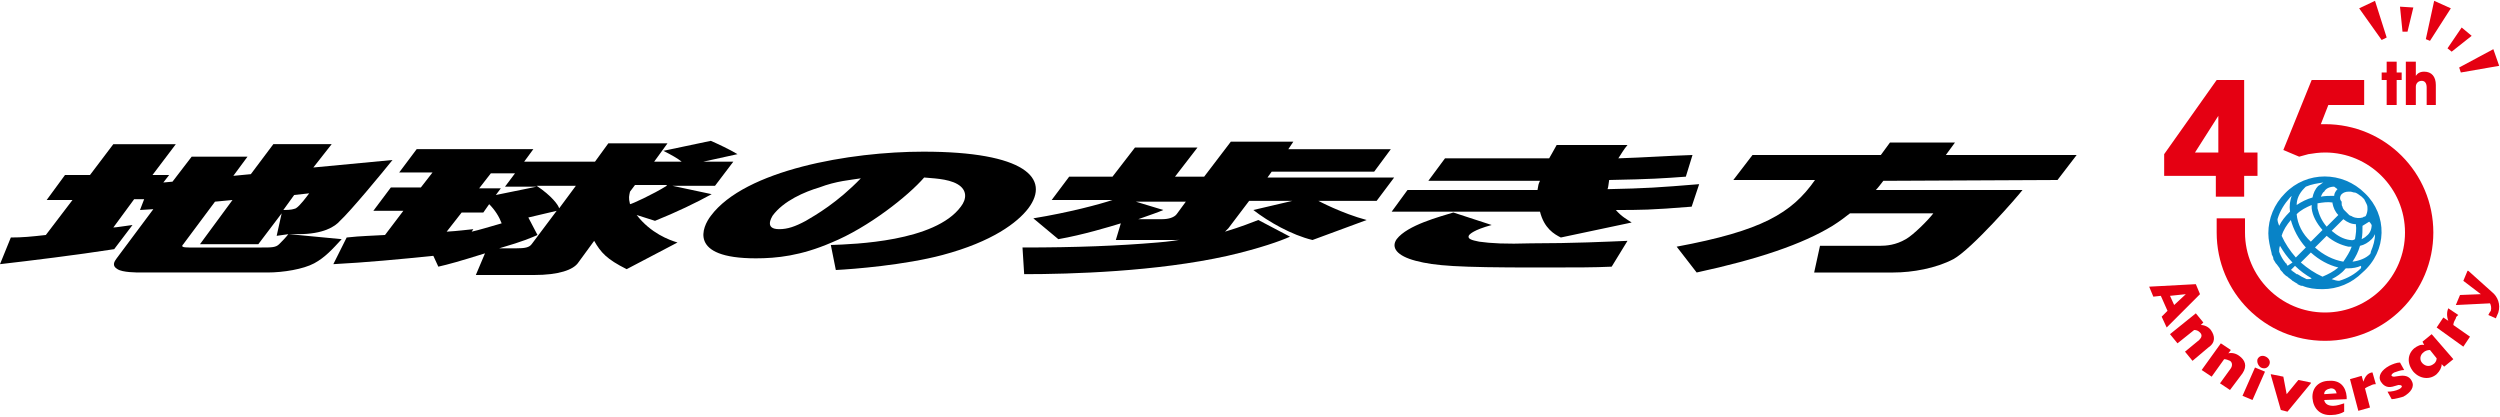 <?xml version="1.0" encoding="utf-8"?><!--Generator: Adobe Illustrator 26.3.1, SVG Export Plug-In . SVG Version: 6.00 Build 0)--><svg version="1.1" id="レイヤー_1" xmlns="http://www.w3.org/2000/svg" xmlns:xlink="http://www.w3.org/1999/xlink" x="0px" y="0px" viewBox="0 0 300 50" style="enable-background:new 0 0 300 50" xml:space="preserve"><style type="text/css">.st0{display:none;}
	.st1{display:inline;}
	.st2{fill:#E50012;}
	.st3{fill:#0883C7;}</style><g><path d="M37.1,23.2c-0.3,0.4-1.1,1.5-1.6,1.8c-0.3,0.1-0.5,0.2-1.5,0.2l1.3-1.8L37.1,23.2z M16.8,25.2l1.6-0.1L14,31
		c-0.3,0.4-0.6,0.9,0.1,1.3c0.6,0.4,2.3,0.4,2.8,0.4h15.2c1.9,0,4.3-0.4,5.6-1.1c1.3-0.7,2.2-1.7,3.3-2.9l-6.3-0.6h1.1
		c3,0,4.4-0.9,5-1.6c1.3-1.2,5.1-5.8,6.3-7.3l-9.5,0.9l2.2-2.8h-7l-2.7,3.6l-2.1,0.2l1.7-2.3H23l-2.3,3l-1.1,0.1l0.7-0.9h-2l2.8-3.7
		h-7.5l-2.8,3.7H7.8l-2.2,3h3.1l-3.2,4.2c-1.8,0.2-2.8,0.3-4.2,0.3L0,31.7c3.5-0.4,9.2-1.1,13.7-1.8l2.2-2.9c-0.8,0.1-2,0.3-2.3,0.3
		l2.5-3.4h1.2L16.8,25.2z M34.6,28.1c-0.3,0.4-0.8,0.9-1.1,1.2c-0.4,0.4-0.9,0.4-2.1,0.4h-8.7c-0.8,0-1-0.1-0.7-0.4l3.8-5.1l2.1-0.2
		L24,29.3h7l2.8-3.7l-0.6,2.7L34.6,28.1z"/><path d="M63.4,26.1l3.4-0.8l-3,4c-0.3,0.4-0.8,0.5-1.9,0.5h-2c3.1-0.9,3.9-1.3,4.6-1.6L63.4,26.1z M80,22.3c-1.6,1-4.2,2.2-4.4,2.2
		c-0.2-0.8-0.1-1,0-1.5l0.6-0.8H80z M67.1,25c-0.1-0.4-0.9-1.5-2.7-2.7h4.7L67.1,25z M64.4,22.4l-4.9,1l0.6-0.8h-2.6l1.4-1.8h2.9
		l-1.2,1.6H64.4z M79.6,18.1c1,0.5,1.7,0.9,2.2,1.3h-3.3l1.6-2.2H73l-1.6,2.2h-8.5l1.1-1.5h-14l-2.1,2.8h4l-1.4,1.8h-3.6l-2.1,2.8
		h3.6l-2.2,2.9c-1.5,0.1-2.8,0.1-4.6,0.3l-1.6,3.2c3.9-0.2,8.1-0.6,12-1l0.6,1.3c1.3-0.3,2.4-0.6,5.6-1.6L57.1,33h7
		c2.9,0,4.7-0.6,5.3-1.5l1.9-2.6c0.8,1.4,1.5,2.2,3.9,3.4l6.1-3.2c-1-0.3-3.2-1.1-4.9-3.3l2.2,0.7c2.5-1,5-2.2,6.8-3.2l-4.7-1h5.1
		l2.2-2.9h-3.6l4.1-0.9c-1-0.6-2.3-1.2-3.2-1.6L79.6,18.1z M58.7,24.5c0.7,0.7,1.2,1.5,1.5,2.3c-1.4,0.4-2.7,0.8-3.6,1l0.2-0.3
		c-1.1,0.1-1.6,0.2-3.2,0.3l1.8-2.3H58L58.7,24.5z"/><path d="M100.3,32.4c2.1-0.1,8.3-0.6,12.8-1.8c6-1.6,9-3.9,10.3-5.6c2.7-3.6-0.4-6.8-12.6-6.8c-8.8,0-21.4,2.2-25.5,7.7
		c-1,1.3-2.8,5.1,5.4,5.1c2.5,0,5.4-0.3,9.1-1.9c4.4-1.8,9.2-5.6,11.1-7.8c0.8,0.1,2.8,0.1,4,0.8c1.2,0.7,1.1,1.8,0.4,2.7
		c-3.1,4.2-12.8,4.5-15.6,4.6L100.3,32.4z M103.3,21.4c-2.8,2.9-5.4,4.4-6.6,5.1c-1.3,0.7-2.2,1-3.2,1c-1.8,0-0.9-1.4-0.8-1.6
		c1.3-1.8,3.9-2.9,5.6-3.4C100.4,21.7,102.1,21.6,103.3,21.4z"/><path d="M122.9,32.9c5.6,0,15.9-0.3,24.4-2.2c3.9-0.9,6.4-1.8,7.5-2.3l-3.8-2c-0.8,0.3-2,0.8-4,1.4c0.1-0.1,0.3-0.3,0.4-0.4
		l2.5-3.3h5.2l-4.7,1.1c1.8,1.4,4.6,3,7.1,3.6l6.5-2.4c-3-0.8-5.8-2.3-5.8-2.3h7l2.1-2.8h-15.2l0.5-0.7h12.3l2-2.7h-12.3l0.6-0.9
		h-7.5l-3.2,4.2H141l2.7-3.5h-7.5l-2.7,3.5h-5.2l-2.1,2.8h7.3c-1.5,0.5-5.2,1.5-9.5,2.2l3,2.5c2.9-0.5,6.2-1.5,7.5-1.9l-0.6,2h7.1
		c0.3,0,0.6,0,0.9-0.1c-0.3,0.1-1.7,0.3-3,0.4c-4.7,0.4-9.7,0.6-16.2,0.6L122.9,32.9z M136.3,24.2h6l-1.1,1.5
		c-0.3,0.4-1,0.6-1.7,0.6h-2.9c1.7-0.6,2.3-0.8,3-1.1L136.3,24.2z"/><path d="M179,27c-2.2,0.6-2.6,1.1-2.7,1.2c-0.4,0.6,0.9,0.7,1.2,0.8c1.4,0.2,3.2,0.3,6.2,0.2c5.1,0,9.2-0.2,11.6-0.3l-1.9,3.1
		c-2.2,0.1-4,0.1-9.1,0.1c-9.5,0-12.1-0.2-14.4-0.8c-2.3-0.6-3-1.6-2.3-2.6c1.3-1.7,5.2-2.7,6.8-3.2L179,27z M195.3,17.4
		c-0.5,0.6-0.7,1-1.1,1.6c3.1-0.1,5.9-0.3,8.9-0.4l-0.8,2.6c-2.7,0.2-4.1,0.3-9.2,0.4c-0.1,0.6-0.1,0.9-0.2,1.1
		c4.7-0.1,6.1-0.2,11-0.6l-0.9,2.7c-4.9,0.4-6.2,0.4-9.1,0.4c0.7,0.8,1.3,1.1,1.9,1.5l-8.5,1.8c-0.8-0.4-2-1.1-2.5-3.1H167l1.9-2.6
		h15.6c0.1-0.6,0.1-0.7,0.3-1.1h-13.4l2-2.7h12.5c0.3-0.5,0.5-0.9,0.9-1.6H195.3z"/><path d="M222,25.6c-0.5,0.4-1.3,1-2.1,1.5c-3.6,2.2-8.9,4-16.3,5.6l-2.4-3.1c10.2-1.9,13.8-4,16.6-8h-9.8l2.3-3h15.4l1.1-1.5h7.8
		l-1.1,1.5h15.7l-2.3,3l-20.9,0.1c-0.4,0.5-0.6,0.8-0.9,1.1h17.6c-0.6,0.8-6.1,7.1-8.3,8.3c-2.1,1.1-4.9,1.6-7.2,1.6h-9.5l0.7-3.2
		h7.1c0.9,0,2-0.1,3.2-0.8c0.9-0.5,2.7-2.3,3.3-3.1L222,25.6z"/></g><g class="st0"><g class="st1"><g><g><g><polygon class="st2" points="294.2,0.9 292.2,0.1 291.1,4.6 291.7,4.8 					"/><polygon class="st2" points="285,0 283.1,0.9 285.8,4.7 286.4,4.5 					"/><polygon class="st2" points="288,0.7 288.4,3.8 289,3.8 289.6,0.8 					"/><polygon class="st2" points="299.3,5.9 300,7.9 295.4,8.7 295.2,8.1 					"/><polygon class="st2" points="296.7,4.3 294.3,6.2 293.8,5.8 295.5,3.2 					"/></g></g></g><path class="st2" d="M283.9,23.2c-2.7-2.7-7-2.7-9.7,0c-1.3,1.3-2,3-2,4.8c0,0.8,0.2,1.6,0.4,2.4l0,0l0,0.1c0,0,0,0,0,0
			c0.1,0.2,0.2,0.4,0.2,0.5c0,0,0,0.1,0,0.1c0.1,0.2,0.2,0.3,0.3,0.5c0,0,0.1,0.1,0.1,0.1c0.1,0.1,0.2,0.3,0.3,0.4
			c0,0.1,0.1,0.1,0.1,0.2c0.1,0.2,0.3,0.3,0.4,0.5c0,0,0,0,0,0c0,0,0,0,0,0c0.2,0.2,0.3,0.3,0.5,0.4c0,0,0.1,0.1,0.1,0.1
			c0.1,0.1,0.3,0.2,0.4,0.3c0,0,0.1,0.1,0.1,0.1c0.2,0.1,0.3,0.2,0.5,0.3c0,0,0.1,0,0.1,0.1c0.2,0.1,0.4,0.2,0.5,0.2c0,0,0,0,0,0
			l0.1,0l0,0c0.7,0.3,1.5,0.4,2.4,0.4c1.8,0,3.5-0.7,4.8-2C286.5,30.2,286.5,25.9,283.9,23.2z M284.3,26.6
			C284.3,26.6,284.3,26.6,284.3,26.6c0.1,0.1,0.3,0.2,0.4,0.4c0,0.5-0.2,1-0.6,1.3c-0.2,0.2-0.4,0.3-0.6,0.4
			c0.1-0.5,0.1-1.1,0.1-1.7C283.8,27,284.1,26.9,284.3,26.6L284.3,26.6z M281,23.4C281,23.3,281,23.3,281,23.4L281,23.4
			c0.2-0.2,0.5-0.3,0.8-0.3c0.1,0,0.1,0,0.2,0c0,0,0,0,0.1,0c0,0,0,0,0,0c0.1,0,0.3,0.1,0.4,0.1c0,0,0.1,0,0.1,0
			c0.3,0.1,0.5,0.3,0.8,0.5c0.1,0.1,0.2,0.2,0.3,0.3l0,0c0,0,0,0,0,0c0.1,0.2,0.2,0.4,0.3,0.6c0,0,0,0,0,0c0.1,0.2,0.1,0.4,0.1,0.6
			c0,0,0,0,0,0l0,0c0,0.3-0.1,0.6-0.2,0.8l0,0c0,0,0,0,0,0c-0.1,0.1-0.1,0.1-0.2,0.1c-0.1,0-0.1,0.1-0.2,0.1c0,0,0,0,0,0l0,0
			c-0.3,0.1-0.8,0.1-1.2-0.1c0,0,0,0,0,0c-0.1-0.1-0.3-0.1-0.4-0.2c0,0,0,0,0,0v0c-0.1-0.1-0.2-0.2-0.3-0.3
			c-0.1-0.1-0.2-0.2-0.3-0.3l0,0l0,0c-0.1-0.1-0.2-0.3-0.2-0.4c0,0,0,0,0,0c-0.1-0.1-0.1-0.3-0.1-0.4c0,0,0,0,0,0l0,0
			c0-0.1,0-0.1,0-0.2C280.7,23.9,280.8,23.6,281,23.4C281,23.4,281,23.4,281,23.4z M275.6,25.8c0.5-0.5,1.1-0.8,1.8-1.1
			c0,0.1,0,0.3,0,0.5c0.1,0.9,0.6,1.9,1.3,2.6l-1.4,1.4C276.3,28.2,275.7,27,275.6,25.8z M276.7,29.8l-1.2,1.2
			c-0.7-0.8-1.3-1.7-1.7-2.6c0.2-0.7,0.6-1.3,1.1-1.9C275.1,27.6,275.8,28.8,276.7,29.8z M279.2,28.4c0.8,0.7,1.7,1.2,2.6,1.3
			c0.2,0,0.3,0,0.4,0c-0.2,0.6-0.6,1.2-1.1,1.8c0,0,0,0,0,0c-1.2-0.2-2.4-0.8-3.4-1.7L279.2,28.4z M282,28.9
			c-0.8-0.1-1.5-0.5-2.2-1.1l1.4-1.4c0.5,0.4,1,0.6,1.5,0.7c0.1,0.6,0,1.2-0.1,1.8C282.4,28.9,282.2,28.9,282,28.9z M279.2,27.3
			c-0.6-0.7-0.9-1.4-1.1-2.2c0-0.2,0-0.4,0-0.6c0.6-0.1,1.2-0.2,1.8-0.1c0,0,0,0.1,0,0.1c0.1,0.5,0.3,1,0.7,1.4L279.2,27.3z
			 M280.1,22.4c0.1,0.1,0.3,0.2,0.4,0.3c0,0,0,0,0,0c-0.2,0.2-0.4,0.5-0.5,0.8c-0.6,0-1.1,0-1.6,0.1c0.1-0.2,0.2-0.5,0.4-0.6
			C279.1,22.7,279.5,22.5,280.1,22.4z M276.4,22.7c0.1-0.1,0.1-0.1,0.2-0.2c0.7-0.3,1.4-0.4,2.1-0.5c-0.2,0.1-0.4,0.3-0.6,0.4
			c-0.4,0.4-0.6,0.9-0.7,1.4c-0.7,0.2-1.3,0.5-1.9,0.9C275.6,24,275.9,23.2,276.4,22.7z M273.2,26.3c0.3-1,0.8-1.8,1.5-2.6
			c0.1-0.1,0.1-0.1,0.2-0.2c-0.2,0.6-0.3,1.2-0.2,1.9c0,0-0.1,0.1-0.1,0.1c-0.5,0.5-0.9,1-1.2,1.6C273.3,26.9,273.3,26.6,273.2,26.3
			z M274.5,32c0-0.1-0.1-0.1-0.1-0.2c0,0,0-0.1-0.1-0.1c-0.1-0.1-0.2-0.3-0.3-0.4c0,0,0,0,0,0c-0.2-0.3-0.4-0.7-0.5-1
			c0-0.2,0-0.5,0.1-0.7c0.4,0.7,0.9,1.4,1.5,2L274.5,32z M276.8,33.6C276.8,33.6,276.8,33.6,276.8,33.6c-0.2-0.1-0.4-0.2-0.6-0.3
			c0,0,0,0,0,0c-0.2-0.1-0.3-0.2-0.5-0.3c0,0,0,0-0.1,0c-0.1-0.1-0.3-0.2-0.4-0.3c0,0-0.1,0-0.1-0.1c-0.1,0-0.1-0.1-0.2-0.1l0.5-0.5
			c0.6,0.6,1.3,1.1,2,1.5C277.3,33.6,277,33.6,276.8,33.6z M278.7,33.3c-0.9-0.4-1.8-1-2.6-1.7l1.2-1.2c1,0.9,2.2,1.5,3.3,1.8
			C280,32.7,279.4,33,278.7,33.3z M283.3,32.3c-0.7,0.7-1.6,1.2-2.6,1.5c-0.3,0-0.6-0.1-0.9-0.2c0.6-0.3,1.2-0.7,1.6-1.2
			c0,0,0.1-0.1,0.1-0.1c0.1,0,0.2,0,0.3,0c0.5,0,1.1-0.1,1.5-0.3C283.4,32.2,283.4,32.2,283.3,32.3z M284.4,30.6
			c-0.5,0.5-1.3,0.8-2.1,0.9c0.4-0.6,0.7-1.2,0.9-1.9c0.5-0.1,1-0.4,1.4-0.8c0.2-0.2,0.3-0.4,0.4-0.6c0,0.7-0.2,1.4-0.5,2.1
			C284.5,30.5,284.4,30.6,284.4,30.6z"/></g><g class="st1"><g><g><path d="M286.4,12.6v-3h-0.6V8.7h0.6V7.4h1.2v1.3h0.6v0.9h-0.6v3H286.4z"/><path d="M291.3,12.6v-2.1c0-0.5-0.2-0.8-0.6-0.8c-0.4,0-0.7,0.3-0.7,0.7v2.2h-1.2V7.4h1.2V9c0.2-0.3,0.5-0.5,1-0.5
					c0.9,0,1.4,0.6,1.4,1.6v2.5H291.3z"/></g><g><path d="M265.9,23.6h3.4v-2.5h1.6v-2.8h-1.6V9.6H266l-6.3,9v2.6h6.2V23.6z M263.3,18.4l2.8-4.4h0v4.4H263.3z"/><path d="M275.9,18.8c0.4-0.1,0.7-0.2,1.1-0.3c0.6-0.1,1.3-0.2,2-0.2c5.3,0,9.7,4.3,9.7,9.7c0,5.3-4.3,9.7-9.7,9.7
					c-5.3,0-9.7-4.3-9.7-9.7h0v-1.7h-3.4v1.7h0c0,7.2,5.9,13.1,13.1,13.1c7.2,0,13.1-5.9,13.1-13.1c0-7.2-5.9-13.1-13.1-13.1
					c-0.2,0-0.3,0-0.5,0l0.9-2.3h4.3v-3l-6.3,0l-3.5,8.4L275.9,18.8z"/></g></g><g><g><path d="M260,37.5l-0.8-1.8l-1,0.1l-0.5-1.3l5.7-0.3l0.5,1.2l-4,4l-0.6-1.3L260,37.5z M260.8,36.7l1.4-1.3l-1.9,0.2L260.8,36.7z
					"/><path d="M265,41.9l-2,1.6l-0.9-1.1l1.7-1.4c0.3-0.3,0.4-0.6,0.1-0.9c-0.2-0.2-0.4-0.3-0.7-0.3l-2,1.6l-0.9-1.1l3.1-2.5l0.9,1.1
					l-0.4,0.3c0.4,0,0.9,0.2,1.2,0.6C265.7,40.4,265.8,41.2,265,41.9z"/><path d="M269,45l-1.5,2l-1.2-0.8l1.3-1.8c0.2-0.3,0.2-0.7-0.1-0.9c-0.2-0.1-0.5-0.2-0.7-0.2l-1.5,2.1l-1.2-0.8l2.3-3.2l1.2,0.8
					l-0.3,0.4c0.4-0.1,0.9,0,1.3,0.3C269.4,43.3,269.6,44.1,269,45z"/><path d="M269,47.7l1.5-3.4l1.2,0.5l-1.5,3.4L269,47.7z M270.9,43.2c0.2-0.4,0.6-0.5,1-0.3c0.4,0.2,0.6,0.6,0.4,1
					c-0.2,0.4-0.6,0.5-1,0.3C270.9,44,270.7,43.6,270.9,43.2z"/><path d="M275.8,45.8l1.5,0.3l0,0.1l-2.8,3.4l-0.8-0.2l-1.2-4.2l0-0.1l1.5,0.3l0.4,2.1L275.8,45.8z"/><path d="M281.6,47.8c0,0.1,0,0.2,0,0.3l-2.7,0.1c0.1,0.5,0.5,0.7,1.1,0.7c0.4,0,1-0.2,1.4-0.3l0,1c-0.3,0.2-0.9,0.4-1.6,0.4
					c-1.4,0.1-2.2-0.8-2.3-2c-0.1-1.3,0.8-2.1,2-2.1C280.8,45.8,281.5,46.6,281.6,47.8z M278.8,47.5l1.5-0.1
					c-0.1-0.4-0.3-0.6-0.7-0.6C279.2,46.9,278.9,47.1,278.8,47.5z"/><path d="M284.7,44.9l0.4,1.4c-0.1,0-0.4,0-0.5,0.1c-0.2,0.1-0.5,0.2-0.8,0.4l0.6,2.3l-1.4,0.4l-1-3.8l1.4-0.4l0.2,0.7
					c0.2-0.6,0.5-1,1-1.1C284.6,44.9,284.7,44.9,284.7,44.9z"/><path d="M287.1,48l-0.5-0.9c0.5,0,1-0.1,1.4-0.3c0.2-0.1,0.4-0.3,0.3-0.4c-0.1-0.1-0.2-0.1-0.4-0.1l-0.7,0.2
					c-0.8,0.2-1.2-0.3-1.4-0.6c-0.4-0.7,0.1-1.4,1-1.9c0.4-0.2,0.9-0.4,1.3-0.4l0.5,0.9c-0.4,0-0.9,0.2-1.2,0.3
					c-0.2,0.1-0.4,0.3-0.3,0.4c0.1,0.1,0.2,0.1,0.4,0.1l0.7-0.1c0.8-0.1,1.2,0.2,1.4,0.6c0.4,0.7-0.1,1.4-1,1.9
					C288.1,47.9,287.4,48.1,287.1,48z"/><path d="M290.8,41.2l1.1-0.9l2.6,3l-1.1,0.9l-0.3-0.3c0,0.4-0.2,0.9-0.6,1.2c-0.8,0.7-2,0.6-2.8-0.3c-0.8-1-0.7-2.1,0.1-2.8
					c0.4-0.3,0.8-0.5,1.2-0.4L290.8,41.2z M292.5,43.1l-0.8-1c-0.3,0-0.6,0.1-0.8,0.3c-0.4,0.3-0.5,0.9-0.1,1.3
					c0.4,0.4,0.9,0.4,1.3,0.1C292.3,43.7,292.4,43.4,292.5,43.1z"/><path d="M293.9,37.2l1.2,0.9c-0.1,0.1-0.3,0.2-0.3,0.4c-0.1,0.2-0.3,0.5-0.3,0.9l2,1.4l-0.8,1.2l-3.3-2.3l0.8-1.2l0.6,0.4
					c-0.2-0.5-0.3-1.1,0-1.5C293.8,37.2,293.9,37.2,293.9,37.2z"/><path d="M295.7,33.8l0.5-1.2l0.1,0l2.9,2.6c0.6,0.5,1.1,1.4,0.7,2.4c-0.1,0.2-0.2,0.5-0.3,0.7l-0.9-0.4c0.1-0.2,0.2-0.4,0.3-0.5
					c0.1-0.4,0-0.7-0.1-0.9l-4,0.2l-0.1,0l0.5-1.2l2.6-0.1L295.7,33.8z"/></g></g></g></g><g><path class="st3" d="M283.8,23.2c-2.7-2.7-7-2.7-9.6,0c-1.3,1.3-2,3-2,4.8c0,0.8,0.2,1.6,0.4,2.4l0,0l0,0.1c0,0,0,0,0,0
		c0.1,0.2,0.2,0.4,0.2,0.5c0,0,0,0.1,0,0.1c0.1,0.2,0.2,0.3,0.3,0.5c0,0,0.1,0.1,0.1,0.1c0.1,0.1,0.2,0.3,0.3,0.4
		c0,0,0.1,0.1,0.1,0.2c0.1,0.2,0.3,0.3,0.4,0.5c0,0,0,0,0,0c0,0,0,0,0,0c0.2,0.2,0.3,0.3,0.5,0.4c0,0,0.1,0.1,0.1,0.1
		c0.1,0.1,0.3,0.2,0.4,0.3c0,0,0.1,0.1,0.1,0.1c0.2,0.1,0.3,0.2,0.5,0.3c0,0,0.1,0,0.1,0.1c0.2,0.1,0.4,0.2,0.5,0.2c0,0,0,0,0,0
		l0.1,0l0,0c0.7,0.3,1.5,0.4,2.4,0.4c1.8,0,3.5-0.7,4.8-2C286.5,30.1,286.5,25.8,283.8,23.2z M284.3,26.6
		C284.3,26.6,284.3,26.5,284.3,26.6c0.1,0.1,0.2,0.2,0.3,0.4c0,0.5-0.2,1-0.6,1.3c-0.2,0.2-0.4,0.3-0.6,0.4c0.1-0.5,0.1-1.1,0.1-1.6
		C283.8,26.9,284,26.8,284.3,26.6L284.3,26.6z M281,23.3C281,23.3,281,23.3,281,23.3L281,23.3c0.2-0.2,0.5-0.3,0.8-0.3
		c0.1,0,0.1,0,0.2,0c0,0,0,0,0.1,0c0,0,0,0,0,0c0.1,0,0.3,0.1,0.4,0.1c0,0,0.1,0,0.1,0c0.3,0.1,0.5,0.3,0.8,0.5
		c0.1,0.1,0.2,0.2,0.3,0.3l0,0c0,0,0,0,0,0c0.1,0.2,0.2,0.4,0.3,0.6c0,0,0,0,0,0c0.1,0.2,0.1,0.4,0.1,0.6c0,0,0,0,0,0l0,0
		c0,0.3-0.1,0.6-0.2,0.8l0,0c0,0,0,0,0,0c-0.1,0.1-0.1,0.1-0.2,0.1c-0.1,0-0.1,0.1-0.2,0.1c0,0,0,0,0,0l0,0
		c-0.3,0.1-0.8,0.1-1.2-0.1c0,0,0,0,0,0c-0.1-0.1-0.3-0.1-0.4-0.2c0,0,0,0,0,0v0c-0.1-0.1-0.2-0.2-0.3-0.3c-0.1-0.1-0.2-0.2-0.3-0.3
		l0,0l0,0c-0.1-0.1-0.2-0.3-0.2-0.4c0,0,0,0,0,0c-0.1-0.1-0.1-0.3-0.1-0.4c0,0,0,0,0,0l0,0c0-0.1,0-0.1,0-0.2
		C280.7,23.9,280.8,23.5,281,23.3C281,23.3,281,23.3,281,23.3z M275.6,25.7c0.5-0.5,1.1-0.8,1.8-1.1c0,0.1,0,0.3,0,0.4
		c0.1,0.9,0.6,1.8,1.3,2.6l-1.4,1.4C276.3,28.1,275.7,26.9,275.6,25.7z M276.7,29.7l-1.2,1.2c-0.7-0.8-1.3-1.7-1.7-2.6
		c0.2-0.7,0.6-1.3,1.1-1.9C275.2,27.5,275.8,28.7,276.7,29.7z M279.2,28.3c0.8,0.7,1.7,1.1,2.6,1.3c0.2,0,0.3,0,0.4,0
		c-0.2,0.6-0.6,1.2-1,1.8c0,0,0,0,0,0c-1.2-0.2-2.4-0.8-3.4-1.7L279.2,28.3z M282,28.8c-0.8-0.1-1.5-0.5-2.2-1.1l1.4-1.4
		c0.5,0.4,1,0.6,1.5,0.6c0.1,0.6,0,1.2-0.1,1.8C282.3,28.9,282.2,28.8,282,28.8z M279.2,27.2c-0.6-0.7-0.9-1.4-1.1-2.2
		c0-0.2,0-0.4,0-0.6c0.6-0.1,1.2-0.2,1.8-0.1c0,0,0,0.1,0,0.1c0.1,0.5,0.3,1,0.7,1.4L279.2,27.2z M280.1,22.4
		c0.1,0.1,0.3,0.2,0.4,0.3c0,0,0,0,0,0c-0.2,0.2-0.4,0.5-0.4,0.8c-0.6,0-1.1,0-1.6,0.1c0.1-0.2,0.2-0.5,0.4-0.6
		C279.1,22.6,279.6,22.4,280.1,22.4z M276.5,22.6c0.1-0.1,0.1-0.1,0.2-0.2c0.7-0.3,1.4-0.4,2.1-0.5c-0.2,0.1-0.4,0.3-0.6,0.4
		c-0.4,0.4-0.6,0.9-0.7,1.4c-0.7,0.2-1.3,0.5-1.9,0.9C275.6,23.9,275.9,23.2,276.5,22.6z M273.3,26.3c0.3-1,0.8-1.8,1.5-2.6
		c0.1-0.1,0.1-0.1,0.2-0.2c-0.2,0.6-0.3,1.2-0.2,1.9c0,0-0.1,0.1-0.1,0.1c-0.5,0.5-0.9,1-1.2,1.6C273.4,26.8,273.3,26.6,273.3,26.3z
		 M274.5,31.9c0-0.1-0.1-0.1-0.1-0.2c0,0,0-0.1-0.1-0.1c-0.1-0.1-0.2-0.3-0.3-0.4c0,0,0,0,0,0c-0.2-0.3-0.4-0.7-0.5-1
		c0-0.2,0-0.5,0.1-0.7c0.4,0.7,0.9,1.4,1.5,2L274.5,31.9z M276.8,33.5C276.8,33.5,276.8,33.5,276.8,33.5c-0.2-0.1-0.4-0.2-0.6-0.3
		c0,0,0,0,0,0c-0.2-0.1-0.3-0.2-0.5-0.3c0,0,0,0-0.1,0c-0.1-0.1-0.3-0.2-0.4-0.3c0,0-0.1,0-0.1-0.1c-0.1,0-0.1-0.1-0.2-0.1l0.5-0.5
		c0.6,0.6,1.3,1.1,2,1.5C277.3,33.5,277.1,33.5,276.8,33.5z M278.7,33.2c-0.9-0.4-1.8-1-2.6-1.7l1.2-1.2c1,0.9,2.1,1.5,3.3,1.8
		C280,32.6,279.4,32.9,278.7,33.2z M283.3,32.2c-0.7,0.7-1.6,1.2-2.6,1.5c-0.3,0-0.6-0.1-0.9-0.2c0.6-0.3,1.2-0.7,1.6-1.2
		c0,0,0.1-0.1,0.1-0.1c0.1,0,0.2,0,0.3,0c0.5,0,1.1-0.1,1.5-0.3C283.4,32.1,283.3,32.1,283.3,32.2z M284.4,30.5
		c-0.5,0.5-1.3,0.8-2.1,0.9c0.4-0.6,0.7-1.2,0.9-1.9c0.5-0.1,1-0.4,1.4-0.8c0.2-0.2,0.3-0.4,0.4-0.6c0,0.7-0.2,1.4-0.5,2.1
		C284.5,30.4,284.4,30.5,284.4,30.5z"/><g><g><g><g><g><g><polygon class="st2" points="294.1,1 292.1,0.1 291.1,4.7 291.6,4.9 							"/><polygon class="st2" points="285,0.1 283.1,1 285.8,4.8 286.4,4.5 							"/><polygon class="st2" points="288,0.8 288.3,3.8 288.9,3.8 289.6,0.9 							"/><polygon class="st2" points="299.2,5.9 299.9,7.9 295.3,8.7 295.1,8.1 							"/><polygon class="st2" points="296.6,4.3 294.2,6.2 293.7,5.8 295.4,3.3 							"/></g></g></g><g><path class="st2" d="M286.4,12.6v-3h-0.6V8.7h0.6V7.4h1.2v1.3h0.6v0.9h-0.6v3H286.4z"/><path class="st2" d="M291.2,12.6v-2.1c0-0.5-0.2-0.8-0.6-0.8c-0.4,0-0.7,0.3-0.7,0.7v2.2h-1.2V7.4h1.2v1.7
						c0.2-0.3,0.5-0.5,1-0.5c0.9,0,1.4,0.6,1.4,1.6v2.4H291.2z"/></g></g><g><path class="st2" d="M265.9,23.6h3.4v-2.5h1.6v-2.8h-1.6V9.6H266l-6.3,8.9v2.6h6.2V23.6z M263.4,18.3l2.8-4.4h0v4.4H263.4z"/><path class="st2" d="M275.9,18.8c0.4-0.1,0.7-0.2,1.1-0.3c0.6-0.1,1.3-0.2,2-0.2c5.3,0,9.6,4.3,9.6,9.6c0,5.3-4.3,9.6-9.6,9.6
					c-5.3,0-9.6-4.3-9.6-9.6h0v-1.7h-3.4v1.7h0c0,7.2,5.8,13,13,13c7.2,0,13-5.8,13-13c0-7.2-5.8-13-13-13c-0.2,0-0.3,0-0.5,0
					l0.9-2.3h4.3v-3l-6.3,0L274,18L275.9,18.8z"/></g></g><g><g><path class="st2" d="M260.1,37.3l-0.8-1.8l-0.9,0.1l-0.5-1.2l5.6-0.3l0.5,1.2l-4,4l-0.6-1.3L260.1,37.3z M260.9,36.6l1.4-1.3
					l-1.9,0.2L260.9,36.6z"/><path class="st2" d="M265,41.7l-1.9,1.6l-0.9-1.1l1.7-1.4c0.3-0.3,0.4-0.6,0.1-0.9c-0.2-0.2-0.4-0.3-0.7-0.3l-2,1.6l-0.9-1.1
					l3.1-2.5l0.9,1.1l-0.3,0.3c0.4,0,0.9,0.2,1.2,0.6C265.8,40.3,265.9,41.1,265,41.7z"/><path class="st2" d="M269.1,44.8l-1.5,2l-1.2-0.8l1.3-1.8c0.2-0.3,0.2-0.7-0.1-0.9c-0.2-0.1-0.5-0.2-0.7-0.2l-1.5,2.1l-1.2-0.8
					l2.3-3.2l1.2,0.8l-0.3,0.4c0.4-0.1,0.9,0,1.3,0.3C269.4,43.2,269.7,43.9,269.1,44.8z"/><path class="st2" d="M269.1,47.5l1.5-3.4l1.2,0.5l-1.5,3.4L269.1,47.5z M270.9,43.1c0.2-0.4,0.6-0.5,1-0.3
					c0.4,0.2,0.6,0.6,0.4,1c-0.2,0.4-0.6,0.5-1,0.3C271,43.9,270.8,43.5,270.9,43.1z"/><path class="st2" d="M275.8,45.6l1.5,0.3l0,0.1l-2.8,3.4l-0.8-0.2l-1.2-4.2l0-0.1l1.5,0.3l0.4,2.1L275.8,45.6z"/><path class="st2" d="M281.6,47.6c0,0.1,0,0.2,0,0.3l-2.7,0.1c0.1,0.5,0.5,0.7,1.1,0.7c0.4,0,1-0.2,1.3-0.3l0,1
					c-0.3,0.2-0.9,0.4-1.5,0.4c-1.4,0.1-2.2-0.8-2.3-2c-0.1-1.3,0.8-2.1,2-2.1C280.8,45.6,281.5,46.4,281.6,47.6z M278.9,47.3
					l1.5-0.1c-0.1-0.4-0.3-0.6-0.7-0.6C279.2,46.7,278.9,46.9,278.9,47.3z"/><path class="st2" d="M284.7,44.7l0.4,1.4c-0.1,0-0.3,0-0.5,0.1c-0.2,0.1-0.5,0.2-0.8,0.4l0.6,2.3l-1.4,0.4l-1-3.8l1.4-0.4
					l0.2,0.7c0.2-0.6,0.5-1,1-1.1C284.6,44.7,284.6,44.7,284.7,44.7z"/><path class="st2" d="M287,47.9l-0.5-0.9c0.5,0,1-0.1,1.4-0.3c0.2-0.1,0.4-0.3,0.3-0.4c-0.1-0.1-0.2-0.1-0.4-0.1l-0.7,0.2
					c-0.8,0.2-1.2-0.3-1.4-0.6c-0.4-0.7,0.1-1.4,1-1.9c0.4-0.2,0.9-0.4,1.3-0.4l0.5,0.9c-0.4,0-0.9,0.2-1.2,0.3
					c-0.2,0.1-0.4,0.3-0.3,0.4c0.1,0.1,0.2,0.1,0.3,0.1l0.7-0.1c0.8-0.1,1.2,0.2,1.4,0.6c0.4,0.7-0.1,1.4-1,1.9
					C288,47.7,287.4,47.9,287,47.9z"/><path class="st2" d="M290.7,41l1.1-0.9l2.6,3l-1.1,0.9l-0.3-0.3c0,0.4-0.2,0.8-0.6,1.2c-0.8,0.7-2,0.6-2.8-0.3
					c-0.8-1-0.7-2.1,0.1-2.8c0.4-0.3,0.8-0.5,1.2-0.4L290.7,41z M292.4,43l-0.8-1c-0.3,0-0.6,0.1-0.8,0.3c-0.4,0.3-0.5,0.9-0.1,1.3
					c0.4,0.4,0.9,0.4,1.3,0.1C292.2,43.6,292.4,43.3,292.4,43z"/><path class="st2" d="M293.8,37l1.2,0.8c-0.1,0.1-0.3,0.2-0.3,0.4c-0.1,0.2-0.3,0.5-0.3,0.8l2,1.4l-0.8,1.2l-3.2-2.3l0.8-1.2
					l0.6,0.4c-0.2-0.5-0.2-1.1,0-1.5C293.7,37.1,293.8,37.1,293.8,37z"/><path class="st2" d="M295.6,33.7l0.5-1.2l0.1,0l2.9,2.6c0.6,0.5,1,1.4,0.7,2.4c-0.1,0.2-0.2,0.5-0.3,0.7l-0.9-0.4
					c0.1-0.2,0.2-0.4,0.3-0.5c0.1-0.4,0-0.7-0.1-0.9l-4,0.2l-0.1,0l0.5-1.2l2.5-0.1L295.6,33.7z"/></g></g></g></g></svg>